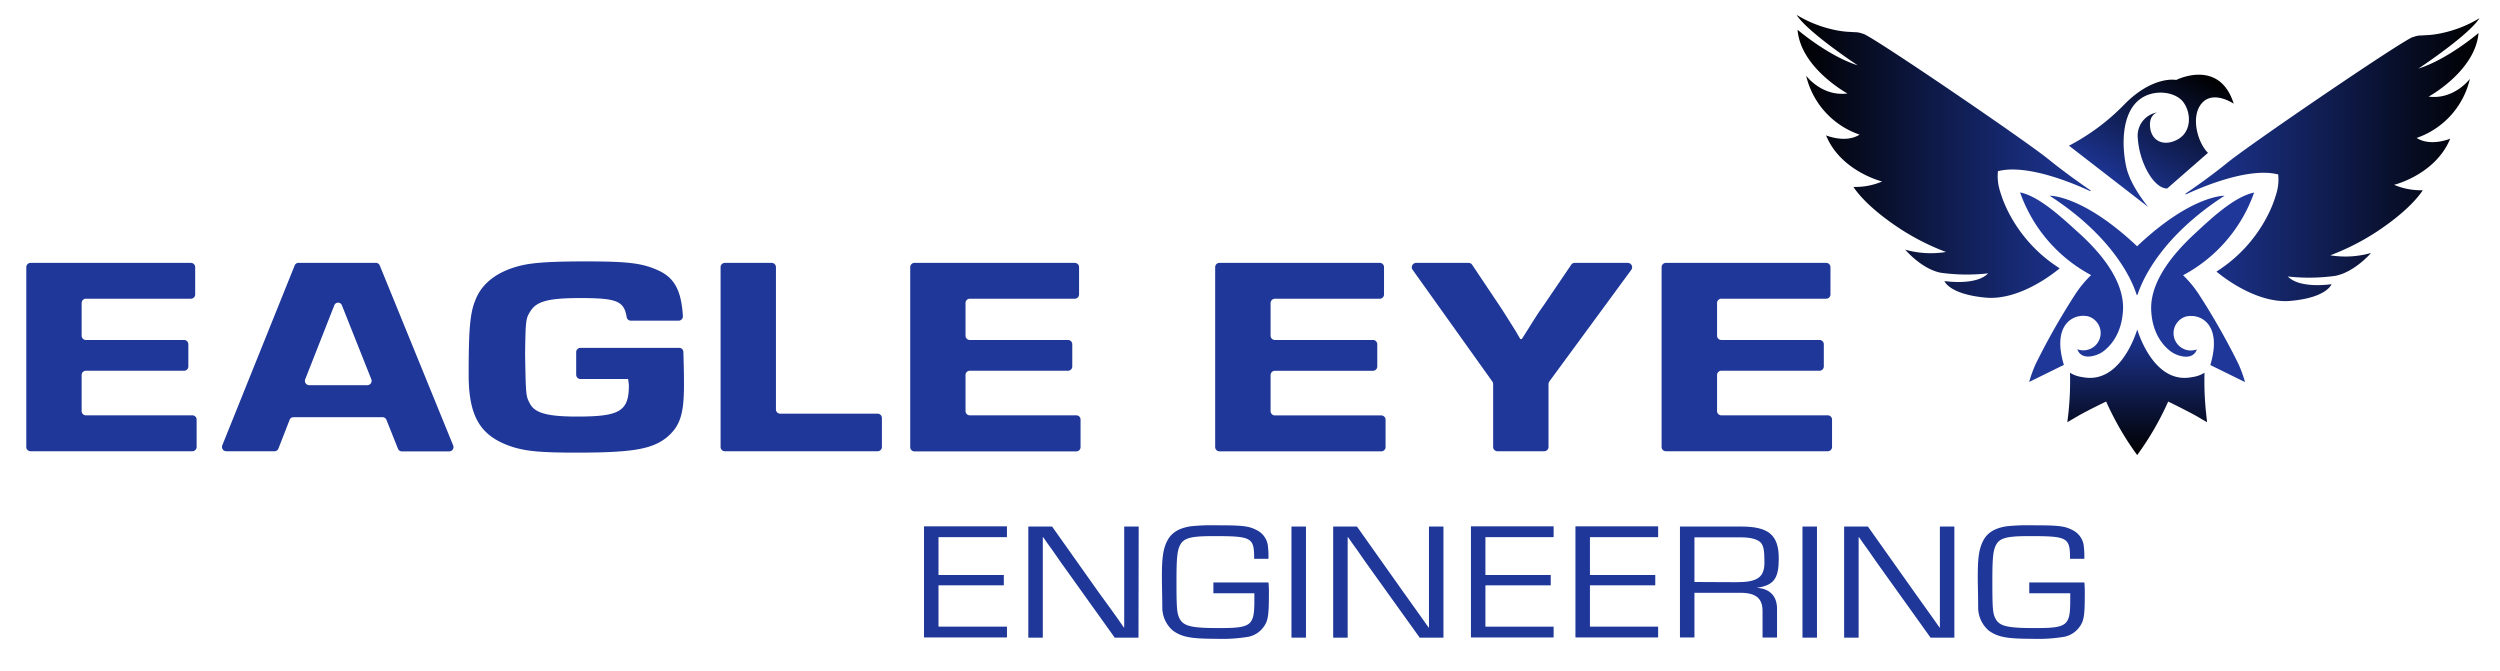 <svg id="Layer_1" data-name="Layer 1" xmlns="http://www.w3.org/2000/svg" xmlns:xlink="http://www.w3.org/1999/xlink" viewBox="0 0 504 135.33"><defs><style>.cls-1{fill:#1e3799;}.cls-2{fill:url(#linear-gradient);}.cls-3{fill:url(#linear-gradient-2);}.cls-4{fill:url(#linear-gradient-3);}.cls-5{fill:url(#linear-gradient-4);}</style><linearGradient id="linear-gradient" x1="426.55" y1="38.01" x2="441.16" y2="12.71" gradientUnits="userSpaceOnUse"><stop offset="0" stop-color="#1e3799"/><stop offset="1"/></linearGradient><linearGradient id="linear-gradient-2" x1="430.84" y1="91.72" x2="430.84" y2="66.35" gradientUnits="userSpaceOnUse"><stop offset="0"/><stop offset="1" stop-color="#1e3799"/></linearGradient><linearGradient id="linear-gradient-3" x1="440.57" y1="32.17" x2="499.87" y2="32.17" xlink:href="#linear-gradient"/><linearGradient id="linear-gradient-4" x1="362.19" y1="31.53" x2="421.49" y2="31.53" xlink:href="#linear-gradient-2"/></defs><title>logo-02</title><path class="cls-1" d="M17.3,68.54H37.13a.86.86,0,0,1,.84.87v4.46a.86.86,0,0,1-.84.87H17.3a.86.86,0,0,0-.84.87v7.25a.86.86,0,0,0,.84.87H38.8a.86.86,0,0,1,.84.87V90.1a.86.86,0,0,1-.84.87H6.14a.86.86,0,0,1-.84-.87V53.87A.86.86,0,0,1,6.14,53H38.51a.86.86,0,0,1,.84.87v5.48a.86.86,0,0,1-.84.87H17.3a.86.86,0,0,0-.84.87v6.56A.86.86,0,0,0,17.3,68.54Z"/><path class="cls-1" d="M58.39,84.63l-2.26,5.8a.84.84,0,0,1-.77.54H45.59a.87.87,0,0,1-.77-1.21L59.4,53.53a.84.84,0,0,1,.77-.54H75.79a.84.84,0,0,1,.77.53L91.34,89.75A.87.87,0,0,1,90.57,91H81a.84.84,0,0,1-.77-.54l-2.32-5.81a.84.84,0,0,0-.77-.54H59.16A.84.84,0,0,0,58.39,84.63Zm9-23.07L61.54,76.44a.87.87,0,0,0,.77,1.21H74.08a.87.87,0,0,0,.77-1.21L68.93,61.55A.82.82,0,0,0,67.39,61.56Z"/><path class="cls-1" d="M136.93,70.13a.84.84,0,0,1,.84.83c.06,2.09.12,4.32.12,6.68,0,5.86-.8,8.25-3.4,10.48-3,2.45-7,3.13-18.32,3.13-7.17,0-10.14-.28-13-1.2-6.3-2.11-8.69-6-8.69-14.52,0-9.34.29-12.47,1.38-15.09,1.38-3.53,4.71-5.92,9.56-7,2.39-.51,5.87-.74,12.6-.74,8.62,0,11.44.34,14.7,1.82s4.62,4.06,4.95,9.13a.88.88,0,0,1-.84,1h-9.68a.86.86,0,0,1-.82-.76c-.53-3.25-2.1-3.8-9.38-3.8-6.3,0-8.76.63-10,2.62-.94,1.48-1,1.77-1.09,8.71.15,8.37.15,8.43,1,10,1,1.88,3.62,2.56,9.49,2.56,8.62,0,10.43-1.08,10.43-6.32,0-.11-.07-.68-.15-1.25H117a.86.86,0,0,1-.84-.87V71a.86.86,0,0,1,.84-.87Z"/><path class="cls-1" d="M157.26,83.4h19.69a.86.86,0,0,1,.84.87V90.1a.86.86,0,0,1-.84.87H146.11a.86.86,0,0,1-.84-.87V53.87a.86.86,0,0,1,.84-.87h9.48a.86.86,0,0,1,.84.87V82.52A.86.86,0,0,0,157.26,83.4Z"/><path class="cls-1" d="M195.49,68.54h19.84a.86.86,0,0,1,.84.87v4.46a.86.86,0,0,1-.84.87H195.49a.86.86,0,0,0-.84.87v7.25a.86.86,0,0,0,.84.87H217a.86.86,0,0,1,.84.87V90.1A.86.86,0,0,1,217,91H184.34a.86.86,0,0,1-.84-.87V53.87a.86.86,0,0,1,.84-.87H216.7a.86.86,0,0,1,.84.87v5.48a.86.86,0,0,1-.84.87H195.49a.86.86,0,0,0-.84.87v6.56A.86.86,0,0,0,195.49,68.54Z"/><path class="cls-1" d="M257,68.54h19.81a.87.87,0,0,1,.85.89v4.43a.87.87,0,0,1-.85.89H257a.87.87,0,0,0-.85.89v7.22a.87.87,0,0,0,.85.89h21.48a.87.87,0,0,1,.85.89v5.46a.87.87,0,0,1-.85.89H245.83a.87.87,0,0,1-.85-.89V53.88a.87.87,0,0,1,.85-.89h32.34a.87.87,0,0,1,.85.89v5.46a.87.87,0,0,1-.85.89H257a.87.87,0,0,0-.85.89v6.54A.87.87,0,0,0,257,68.54Z"/><path class="cls-1" d="M312.18,77.43V90.1a.86.86,0,0,1-.84.87h-9.48a.86.86,0,0,1-.84-.87V77.43a.9.9,0,0,0-.17-.52L284.79,54.4a.88.88,0,0,1,.67-1.4H296.1a.83.83,0,0,1,.68.37l5.54,8.28c.72,1.08,1.23,1.88,3.18,5l1,1.71h.29l1.09-1.71c1.88-3,2.32-3.7,3.26-5l5.62-8.28a.82.82,0,0,1,.68-.37h10.76a.88.88,0,0,1,.66,1.41L312.35,76.9A.9.9,0,0,0,312.18,77.43Z"/><path class="cls-1" d="M347,68.54h19.84a.86.86,0,0,1,.84.87v4.46a.86.86,0,0,1-.84.87H347a.86.86,0,0,0-.84.87v7.25a.86.86,0,0,0,.84.87h21.5a.86.86,0,0,1,.84.87V90.1a.86.86,0,0,1-.84.87H335.82a.86.86,0,0,1-.84-.87V53.87a.86.86,0,0,1,.84-.87h32.36a.86.86,0,0,1,.84.87v5.48a.86.86,0,0,1-.84.87H347a.86.86,0,0,0-.84.87v6.56A.86.86,0,0,0,347,68.54Z"/><path class="cls-1" d="M189.2,115.92h13.17V118H189.2v8.33H203v2.18H186.28v-22.4H203v2.18H189.2Z"/><path class="cls-1" d="M229.52,128.55h-4.79L213.82,113.3l-1.75-2.52-.9-1.24-.86-1.24h-.08l0,.84v19.41h-2.92v-22.4h4.79l9.47,13.37L224.1,123l1.25,1.75,1.21,1.75h.08l0-.84V106.15h2.92Z"/><path class="cls-1" d="M255.73,117.43a21,21,0,0,1,.08,2.42c0,4.1-.16,5.24-1,6.45a5,5,0,0,1-3.16,2.08,31.86,31.86,0,0,1-6.43.4c-5.1,0-6.94-.34-8.76-1.65a6.16,6.16,0,0,1-2.14-4.5c0-1,0-1.21-.08-5.58v-.94c0-4,.31-5.74,1.25-7.39.86-1.44,2.34-2.28,4.56-2.62a38.7,38.7,0,0,1,4.91-.2c5.84,0,6.86.13,8.65,1.11a4.09,4.09,0,0,1,1.95,2.72,16.63,16.63,0,0,1,.16,2.92h-2.88c0-4.33-.47-4.57-8.26-4.57-4.48,0-5.92.37-6.66,1.78-.58,1.11-.74,2.59-.74,7.15,0,5.84.08,6.72.7,7.83.82,1.41,2.42,1.78,7.83,1.78,6.62,0,7.17-.44,7.17-5.71,0-.24,0-.74,0-1.31h-8.26v-2.18Z"/><path class="cls-1" d="M263.28,128.55h-2.92v-22.4h2.92Z"/><path class="cls-1" d="M291,128.55h-4.79L275.28,113.3l-1.75-2.52-.9-1.24-.86-1.24h-.08l0,.84v19.41h-2.92v-22.4h4.79l9.47,13.37,2.49,3.49,1.25,1.75L288,126.5h.08l0-.84V106.15H291Z"/><path class="cls-1" d="M299.46,115.92h13.17V118H299.46v8.33h13.75v2.18H296.54v-22.4h16.67v2.18H299.46Z"/><path class="cls-1" d="M320.53,115.92H333.7V118H320.53v8.33h13.75v2.18H317.61v-22.4h16.67v2.18H320.53Z"/><path class="cls-1" d="M338.68,106.15H351c5.57,0,7.6,1.71,7.6,6.45,0,4.06-1,5.41-4.48,5.91v0c2.69.13,4.17,1.68,4.13,4.33v5.68h-2.92v-5.11c.08-2.86-1.4-4-4.91-3.9H341.6v9h-2.92Zm11.38,11.22c4.29,0,5.65-1,5.65-4,0-2.32-.16-3.29-.7-3.93s-1.87-1.11-3.93-1.11H341.6v9Z"/><path class="cls-1" d="M366.3,128.55h-2.92v-22.4h2.92Z"/><path class="cls-1" d="M394,128.55H389.2L378.29,113.3l-1.75-2.52-.9-1.24-.86-1.24h-.08l0,.84v19.41h-2.92v-22.4h4.79l9.47,13.37,2.49,3.49,1.25,1.75L391,126.5h.08l0-.84V106.15H394Z"/><path class="cls-1" d="M420.21,117.43a21,21,0,0,1,.08,2.42c0,4.1-.15,5.24-1,6.45a5,5,0,0,1-3.16,2.08,31.86,31.86,0,0,1-6.43.4c-5.1,0-6.94-.34-8.76-1.65a6.15,6.15,0,0,1-2.14-4.5c0-1,0-1.21-.08-5.58v-.94c0-4,.31-5.74,1.25-7.39.86-1.44,2.34-2.28,4.56-2.62a38.7,38.7,0,0,1,4.91-.2c5.84,0,6.86.13,8.65,1.11a4.09,4.09,0,0,1,1.95,2.72,16.63,16.63,0,0,1,.16,2.92h-2.88c0-4.33-.47-4.57-8.26-4.57-4.48,0-5.92.37-6.66,1.78-.58,1.11-.74,2.59-.74,7.15,0,5.84.08,6.72.7,7.83.82,1.41,2.42,1.78,7.83,1.78,6.62,0,7.17-.44,7.17-5.71,0-.24,0-.74,0-1.31h-8.26v-2.18Z"/><path class="cls-2" d="M417.11,29.37A43.55,43.55,0,0,0,428.32,21c5.79-5.84,10.41-4.88,10.41-4.88s8.7-4.42,11.59,4.79c0,0-4.08-2.8-6.43-.1s-.82,8,1.24,10L436.9,38c-2.72,0-5.57-5.21-5.91-10a4.77,4.77,0,0,1,3.91-5.34v0c-.46.16-1.73.81-1.42,3.14.38,2.84,3,3.78,5.66,2.24s2.67-5.24,1-7.47-6.56-2.81-9.39,0-3.08,8.31-2.13,12.93c.65,3.13,3,6.42,4.45,8.22"/><path class="cls-1" d="M410.4,73.37A26.31,26.31,0,0,0,409.08,77l7-3.44c-2.25-7.46,1.22-9.86,3.82-9.89h.25a3.51,3.51,0,0,1,.47.05h.1a3.06,3.06,0,0,1,.7.22,3.41,3.41,0,0,1,1.21.9,3.49,3.49,0,0,1-3.84,5.57c.77,2.17,3.36,1.48,4.66.79,0,0,4.27-2.18,4.55-8.8s-6-12.82-9-15.52-7.79-7.29-11.75-8.09a30.24,30.24,0,0,0,14.32,16.67,22.17,22.17,0,0,0-3.21,3.89A139.73,139.73,0,0,0,410.4,73.37Z"/><path class="cls-1" d="M443.32,59.38a22.17,22.17,0,0,0-3.21-3.89,30.24,30.24,0,0,0,14.32-16.67c-4,.8-8.83,5.39-11.75,8.09s-9.23,8.9-9,15.52,4.55,8.8,4.55,8.8c1.29.69,3.89,1.38,4.66-.79a3.49,3.49,0,0,1-3.84-5.57,3.41,3.41,0,0,1,1.21-.9,3.06,3.06,0,0,1,.7-.22h.1a3.51,3.51,0,0,1,.47-.05h.25c2.6,0,6.07,2.44,3.82,9.89l7,3.44a26.31,26.31,0,0,0-1.32-3.64A139.73,139.73,0,0,0,443.32,59.38Z"/><path class="cls-3" d="M444.74,83.19a60.59,60.59,0,0,1-.31-8.05,6.16,6.16,0,0,1-2.49.88c-7.28,1.5-10.55-7.91-11.07-9.6l0-.06,0,.06c-.53,1.7-3.79,11.1-11.07,9.6a6.16,6.16,0,0,1-2.49-.88,60.59,60.59,0,0,1-.31,8.05c-.12,1.1-.23,1.93-.23,1.93l2-1.17c2-1.17,5.83-3,5.83-3a59.06,59.06,0,0,0,6.18,10.69l.07.09.08-.09a59.06,59.06,0,0,0,6.18-10.69s3.79,1.85,5.83,3l2,1.17S444.86,84.29,444.74,83.19Z"/><path class="cls-4" d="M499.67,6.66s-6.16,5.28-12.12,7.17l0,0c1.17-.78,10.22-6.87,12.31-10.16a24.45,24.45,0,0,1-7.57,3,18.93,18.93,0,0,1-2.87.41c-.29,0-.72.05-1.34.07a4.09,4.09,0,0,0-1.56.32h-.06c-1.62.32-32.64,21.46-37.34,25.27-3.33,2.7-6.72,5.07-8.42,6.23-.09.08-.16.16-.14.19s.2,0,.34-.07C444,37.66,452,34.31,457.76,34.9a14,14,0,0,1,1.52.26,9.68,9.68,0,0,1-.35,3.81,25.59,25.59,0,0,1-.95,2.72l-.12.27c-.09.19-.15.34-.2.46a29,29,0,0,1-10.82,12.33s7.53,6.56,14.91,5.91,8.29-3.37,8.29-3.37-6.35,1-8.81-1.55a38.51,38.51,0,0,0,9.58-.13C474.72,54.84,478,51,478,51a19,19,0,0,1-8.22.47,47.77,47.77,0,0,0,11.06-5.92c5.83-4.14,7.59-7.2,7.59-7.2a13.76,13.76,0,0,1-5.78-1.09s8.35-2.05,11.31-9.3c0,0-3.92,1.66-6.77-.15A16.55,16.55,0,0,0,497.93,15.9s-3.14,4.23-8.32,3.58C489.61,19.48,499,14.36,499.67,6.66Z"/><path class="cls-5" d="M362.39,6s6.16,5.28,12.12,7.17l0,0c-1.17-.78-10.22-6.87-12.31-10.16a24.45,24.45,0,0,0,7.57,3,18.93,18.93,0,0,0,2.87.41c.29,0,.72.05,1.34.07a4.09,4.09,0,0,1,1.56.32h.06c1.62.32,32.64,21.46,37.34,25.27,3.33,2.7,6.72,5.07,8.42,6.23.09.08.16.16.14.19s-.2,0-.34-.07c-3.09-1.43-11.08-4.78-16.85-4.19a14,14,0,0,0-1.52.26,9.68,9.68,0,0,0,.35,3.81,25.59,25.59,0,0,0,.95,2.72l.12.27c.09.19.15.34.2.46a29,29,0,0,0,10.82,12.33S407.68,60.68,400.3,60,392,56.66,392,56.66s6.35,1,8.81-1.55a38.51,38.51,0,0,1-9.58-.13c-3.89-.78-7.14-4.65-7.14-4.65a19,19,0,0,0,8.22.47,47.77,47.77,0,0,1-11.06-5.92c-5.83-4.14-7.59-7.2-7.59-7.2a13.76,13.76,0,0,0,5.78-1.09s-8.35-2.05-11.31-9.3c0,0,3.92,1.66,6.77-.15a16.55,16.55,0,0,1-10.78-11.87s3.14,4.23,8.32,3.58C372.45,18.84,363,13.72,362.39,6Z"/><path class="cls-1" d="M430.84,49.65c-11-10.39-17.63-10.19-17.63-10.19,12.92,8.36,16.62,17.12,17.49,19.82a1,1,0,0,0,.12.27,2,2,0,0,0,.22-.46c1-2.9,4.8-11.46,17.43-19.63C448.48,39.46,441.8,39.26,430.84,49.65Z"/></svg>